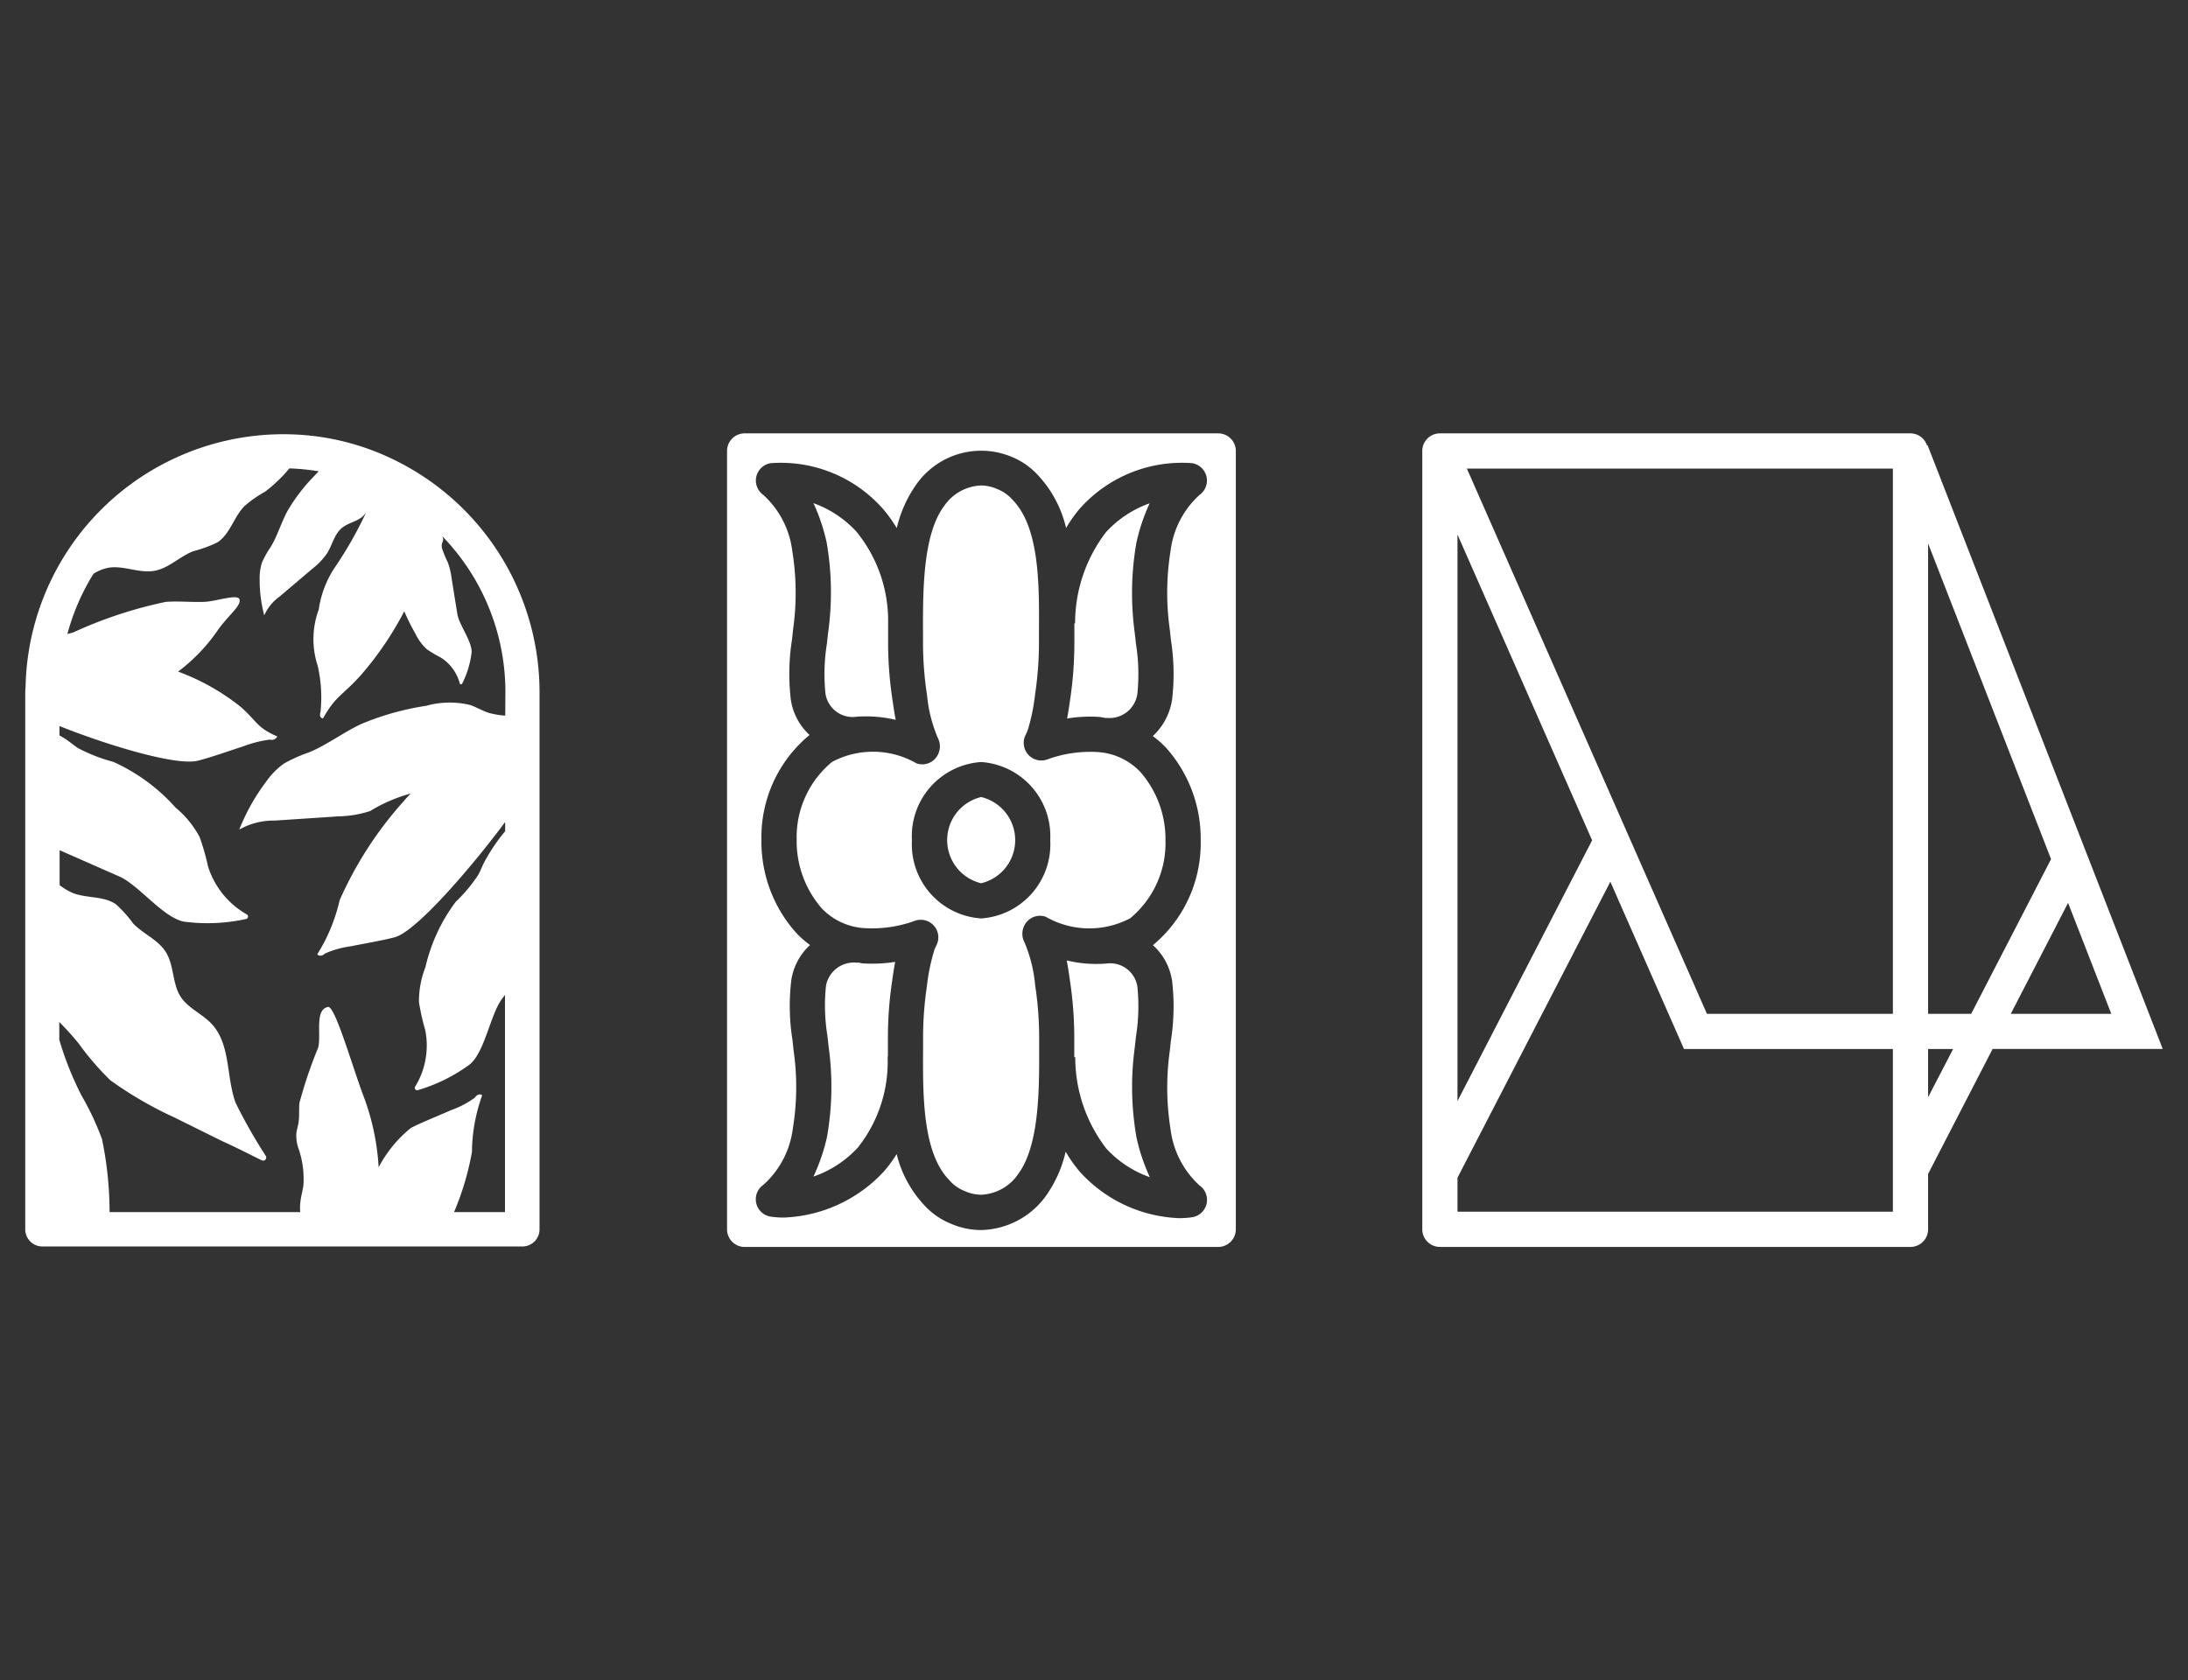 <svg id="Layer_1" data-name="Layer 1" xmlns="http://www.w3.org/2000/svg" width="70" height="53.77" viewBox="0 0 70 53.77"><rect x="0" y="0" width="70" height="53.77" fill="#333333" stroke="none"/><defs><style>.cls-1{fill:#fff;}</style></defs><path class="cls-1" d="M61.668,14.246l-.019.008a.557.557,0,0,0-.527-.386H46.066a.563.563,0,0,0-.563.563V39.338a.563.563,0,0,0,.563.563H61.122a.563.563,0,0,0,.563-.563V37.566l2.064-4h5.443ZM51.519,28.215l2.357,5.354h6.683v5.206H46.629V37.687Zm-4.89,7.018V17.106l4.307,9.784Zm13.93-2.79H54.61L46.929,14.994h13.63Zm1.126,2.669V33.569h.8Zm1.378-2.669H61.685V17.392l3.934,10.1Zm3.1-3.551,1.383,3.551H64.33Z"/><path class="cls-1" d="M36.305,33.512l.038-.346a6.134,6.134,0,0,0,.044-1.6.881.881,0,0,0-.995-.732v0a4.062,4.062,0,0,1-1.265-.1c.042.215.072.426.1.619a12.387,12.387,0,0,1,.142,1.787v.358c0,.106,0,.22,0,.332H34.4a4.79,4.79,0,0,0,.991,2.92,3.45,3.45,0,0,0,1.395.92,6.137,6.137,0,0,1-.426-1.269A9.372,9.372,0,0,1,36.305,33.512Z"/><path class="cls-1" d="M27.635,30.83c-.066,0-.126-.022-.191-.03v.01a.906.906,0,0,0-1.018.733,6.042,6.042,0,0,0,.045,1.6l.038.345a9.268,9.268,0,0,1-.05,2.889,6.1,6.1,0,0,1-.435,1.274,3.478,3.478,0,0,0,1.422-.93,4.418,4.418,0,0,0,.951-2.917h.01v-.239l0-.43a12.276,12.276,0,0,1,.132-1.724c.031-.219.061-.427.1-.631A4.719,4.719,0,0,1,27.635,30.83Z"/><path class="cls-1" d="M26.492,20.258l-.038.345a6.14,6.14,0,0,0-.044,1.6.881.881,0,0,0,1,.732h0a4.094,4.094,0,0,1,1.246.1c-.042-.215-.072-.425-.1-.618a12.293,12.293,0,0,1-.143-1.789v-.357c0-.106,0-.22,0-.332h0a4.513,4.513,0,0,0-1.008-2.92,3.437,3.437,0,0,0-1.379-.917,6.171,6.171,0,0,1,.423,1.266A9.341,9.341,0,0,1,26.492,20.258Z"/><path class="cls-1" d="M31.389,25.505a1.419,1.419,0,0,0,0,2.759,1.418,1.418,0,0,0,0-2.759Z"/><path class="cls-1" d="M38.975,13.868H23.823a.563.563,0,0,0-.563.563V39.339a.563.563,0,0,0,.563.563H38.975a.563.563,0,0,0,.562-.563V14.431A.563.563,0,0,0,38.975,13.868Zm-1.55,6.276.036.333a7.037,7.037,0,0,1,.038,1.905,1.994,1.994,0,0,1-.618,1.173,3.117,3.117,0,0,1,.421.369A4.364,4.364,0,0,1,38.413,26.9a4.235,4.235,0,0,1-1.528,3.345,1.921,1.921,0,0,1,.614,1.145,7.038,7.038,0,0,1-.038,1.905l-.036.334a8.434,8.434,0,0,0,.026,2.519,2.913,2.913,0,0,0,.926,1.787.563.563,0,0,1-.241,1.017,2.874,2.874,0,0,1-.409.029,4.508,4.508,0,0,1-3.194-1.5,4.45,4.45,0,0,1-.44-.627,3.964,3.964,0,0,1-.613,1.389,2.622,2.622,0,0,1-2.09,1.118,2.4,2.4,0,0,1-.962-.2,2.335,2.335,0,0,1-.869-.607,3.654,3.654,0,0,1-.872-1.624,4.418,4.418,0,0,1-.393.538,4.585,4.585,0,0,1-3.223,1.494,2.885,2.885,0,0,1-.409-.029.562.562,0,0,1-.239-1.019,2.9,2.9,0,0,0,.94-1.787,8.252,8.252,0,0,0,.026-2.516l-.036-.334a6.932,6.932,0,0,1-.038-1.907,1.917,1.917,0,0,1,.6-1.129,3.133,3.133,0,0,1-.443-.39,4.365,4.365,0,0,1-1.111-2.974A4.233,4.233,0,0,1,25.9,23.519a1.919,1.919,0,0,1-.6-1.137,7,7,0,0,1,.037-1.905l.036-.333a8.376,8.376,0,0,0-.027-2.52,2.9,2.9,0,0,0-.925-1.786.563.563,0,0,1,.241-1.017,4.359,4.359,0,0,1,3.591,1.468,4.73,4.73,0,0,1,.437.609,3.971,3.971,0,0,1,.609-1.372,2.534,2.534,0,0,1,3.053-.913,2.34,2.34,0,0,1,.868.607,3.693,3.693,0,0,1,.887,1.676,4.312,4.312,0,0,1,.427-.607,4.371,4.371,0,0,1,3.6-1.468.563.563,0,0,1,.241,1.017,2.9,2.9,0,0,0-.925,1.786A8.407,8.407,0,0,0,37.425,20.144Z"/><path class="cls-1" d="M35.142,22.94c.089.006.171.027.257.039v-.007a.9.9,0,0,0,.988-.765,6.14,6.14,0,0,0-.044-1.6l-.038-.345a9.371,9.371,0,0,1,.05-2.886,6.129,6.129,0,0,1,.425-1.27,3.455,3.455,0,0,0-1.394.921,4.79,4.79,0,0,0-.991,2.92h-.023c0,.086,0,.175,0,.26l0,.429a12.278,12.278,0,0,1-.132,1.725c-.031.218-.061.427-.1.631A4.516,4.516,0,0,1,35.142,22.94Z"/><path class="cls-1" d="M35.065,24.063a3.985,3.985,0,0,0-1.562.24.564.564,0,0,1-.7-.768c.02-.041.061-.127.079-.175a6.47,6.47,0,0,0,.236-1.16,11.106,11.106,0,0,0,.121-1.568l0-.437c.009-1.478.021-3.319-.844-4.2a1.26,1.26,0,0,0-.481-.341,1.312,1.312,0,0,0-.531-.119A1.507,1.507,0,0,0,30.2,16.2c-.683.919-.675,2.742-.67,4.073l0,.361a10.96,10.96,0,0,0,.128,1.606A4.569,4.569,0,0,0,30,23.606a.586.586,0,0,1-.066.653.555.555,0,0,1-.613.168,2.792,2.792,0,0,0-2.7-.047,3.119,3.119,0,0,0-1.133,2.492,3.272,3.272,0,0,0,.806,2.2,2.062,2.062,0,0,0,1.416.631,3.98,3.98,0,0,0,1.563-.239.556.556,0,0,1,.184-.031.562.562,0,0,1,.507.806,1.556,1.556,0,0,0-.074.166,6.447,6.447,0,0,0-.237,1.161,11.128,11.128,0,0,0-.121,1.568l0,.437c-.009,1.479-.021,3.319.844,4.2a1.257,1.257,0,0,0,.481.34,1.315,1.315,0,0,0,.532.12,1.51,1.51,0,0,0,1.186-.664c.683-.919.675-2.742.67-4.073l0-.362a10.97,10.97,0,0,0-.128-1.606,4.54,4.54,0,0,0-.339-1.367.586.586,0,0,1,.066-.653.554.554,0,0,1,.613-.169,2.8,2.8,0,0,0,2.7.048A3.121,3.121,0,0,0,37.287,26.9a3.276,3.276,0,0,0-.806-2.2A2.062,2.062,0,0,0,35.065,24.063ZM31.389,29.39a2.376,2.376,0,0,1-2.214-2.5,2.376,2.376,0,0,1,2.214-2.505A2.376,2.376,0,0,1,33.6,26.885,2.376,2.376,0,0,1,31.389,29.39Z"/><path class="cls-1" d="M12.655,14.737a8.014,8.014,0,0,0-2.551-.776A8.249,8.249,0,0,0,.82,21.911c0,.079-.012.157-.012.237v17.19a.548.548,0,0,0,.548.549H16.713a.548.548,0,0,0,.548-.549V22.148A8.271,8.271,0,0,0,12.655,14.737ZM16.164,22.9a2.569,2.569,0,0,1-.527-.089c-.205-.065-.39-.181-.593-.25a2.768,2.768,0,0,0-1.405.024,8.732,8.732,0,0,0-2.084.584c-.572.268-1.081.66-1.663.905a4.871,4.871,0,0,0-.8.355,2.386,2.386,0,0,0-.575.581,6.563,6.563,0,0,0-.863,1.537,2.24,2.24,0,0,1,1.148-.289l2.029-.135a3.433,3.433,0,0,0,1.014-.171,4.958,4.958,0,0,1,1.3-.56,2.956,2.956,0,0,0-.222.237,12.021,12.021,0,0,0-2.057,3.178,5.568,5.568,0,0,1-.714,1.727c.059.08.171.053.244-.021a3.04,3.04,0,0,1,.836-.233c.383-.079,1.024-.187,1.4-.289.694-.186,2.488-2.281,3.529-3.687V26.6a5.582,5.582,0,0,0-.6.868c-.105.165-.166.354-.26.526a4.863,4.863,0,0,1-.722.865,5.556,5.556,0,0,0-.969,2.093,2.958,2.958,0,0,0-.206,1.116,7.275,7.275,0,0,0,.2.892,2.52,2.52,0,0,1-.324,1.816.075.075,0,0,0,.09.108,5.34,5.34,0,0,0,1.657-.821c.486-.395.662-1.615,1.043-2.112l.086-.113v6.95h-1.63a8.945,8.945,0,0,0,.573-1.923,5.484,5.484,0,0,1,.327-1.814c-.074-.065-.176-.015-.231.071a2.92,2.92,0,0,1-.757.4c-.353.157-.948.394-1.294.573a4.04,4.04,0,0,0-1.03,1.258,7.749,7.749,0,0,0-.452-2.193c-.382-.991-.939-2.985-1.169-2.938-.433.09-.21.863-.313,1.3a14.279,14.279,0,0,0-.6,1.773c-.021.223.005.44-.035.663-.019.1-.053.208-.064.312a1.223,1.223,0,0,0,.06.456,2.971,2.971,0,0,1,.165,1.208c-.026.193-.087.385-.1.577a1.334,1.334,0,0,0,0,.276h-6.1a11.649,11.649,0,0,0-.241-2.33,8.827,8.827,0,0,0-.657-1.4,10.319,10.319,0,0,1-.711-1.784v-.57c.216.221.427.448.62.689A8.916,8.916,0,0,0,3.532,34.57a12.162,12.162,0,0,0,2.053,1.191l1.509.748c.433.194.854.412,1.28.621a.1.1,0,0,0,.133-.135,16.661,16.661,0,0,1-.972-1.711c-.3-.838-.156-1.87-.764-2.52-.3-.321-.75-.5-.989-.865-.275-.424-.207-1-.475-1.43-.247-.4-.726-.58-1.047-.919a4.126,4.126,0,0,0-.546-.609c-.4-.282-.952-.186-1.4-.372a1.94,1.94,0,0,1-.407-.245V27.206l1.916.844c.613.27,1.407,1.324,2.067,1.443a5.733,5.733,0,0,0,1.978-.084.08.08,0,0,0,.028-.148,2.7,2.7,0,0,1-1.241-1.536,7.458,7.458,0,0,0-.269-.941,3.143,3.143,0,0,0-.769-.941A5.929,5.929,0,0,0,3.626,24.38,5.3,5.3,0,0,1,2.5,23.941c-.176-.113-.33-.259-.514-.36l-.083-.047v-.3c1.425.571,3.728,1.293,4.437,1.106.4-.1,1.037-.328,1.426-.451a3.832,3.832,0,0,1,.868-.222.2.2,0,0,0,.238-.1c-.69-.3-.635-.489-1.207-.976a7.207,7.207,0,0,0-1.967-1.1A5.665,5.665,0,0,0,6.944,20.2c.333-.49.746-.777.723-1s-.736.046-1.141.06-.817-.03-1.22,0a13.774,13.774,0,0,0-2.958.976c-.063.019-.128.035-.192.053a7.13,7.13,0,0,1,.837-1.931,1.445,1.445,0,0,1,.445-.184c.495-.1,1.006.181,1.5.093.46-.082.809-.457,1.243-.628a4.242,4.242,0,0,0,.769-.279c.41-.265.528-.815.869-1.163a3.793,3.793,0,0,1,.662-.463,4.68,4.68,0,0,0,.777-.745,7.062,7.062,0,0,1,.938.093q-.062.063-.12.126A5.79,5.79,0,0,0,9.2,16.346c-.2.369-.316.78-.53,1.141a3.187,3.187,0,0,0-.285.505,1.592,1.592,0,0,0-.078.537,4.419,4.419,0,0,0,.147,1.162,1.493,1.493,0,0,1,.5-.608l1.03-.875a2.255,2.255,0,0,0,.474-.492c.171-.268.233-.613.476-.818.19-.16.455-.2.651-.355a.771.771,0,0,0,.125-.137,12.761,12.761,0,0,1-1.013,1.775,3.26,3.26,0,0,0-.5,1.327,2.725,2.725,0,0,0-.034,1.793,4.539,4.539,0,0,1,.091,1.487c-.035.092-.013.193.08.2.406-.723.606-.715,1.2-1.371a10.4,10.4,0,0,0,1.4-2.057,6.173,6.173,0,0,0,.35.706,1.643,1.643,0,0,0,.374.512,3.936,3.936,0,0,0,.439.261,1.4,1.4,0,0,1,.612.829.042.042,0,0,0,.078.006,2.966,2.966,0,0,0,.3-.988c.027-.349-.4-.889-.455-1.235q-.091-.567-.182-1.136a2.43,2.43,0,0,0-.123-.52,3.351,3.351,0,0,1-.184-.444c-.05-.211.091-.211.007-.392a7.161,7.161,0,0,1,2.019,4.987Z"/></svg>